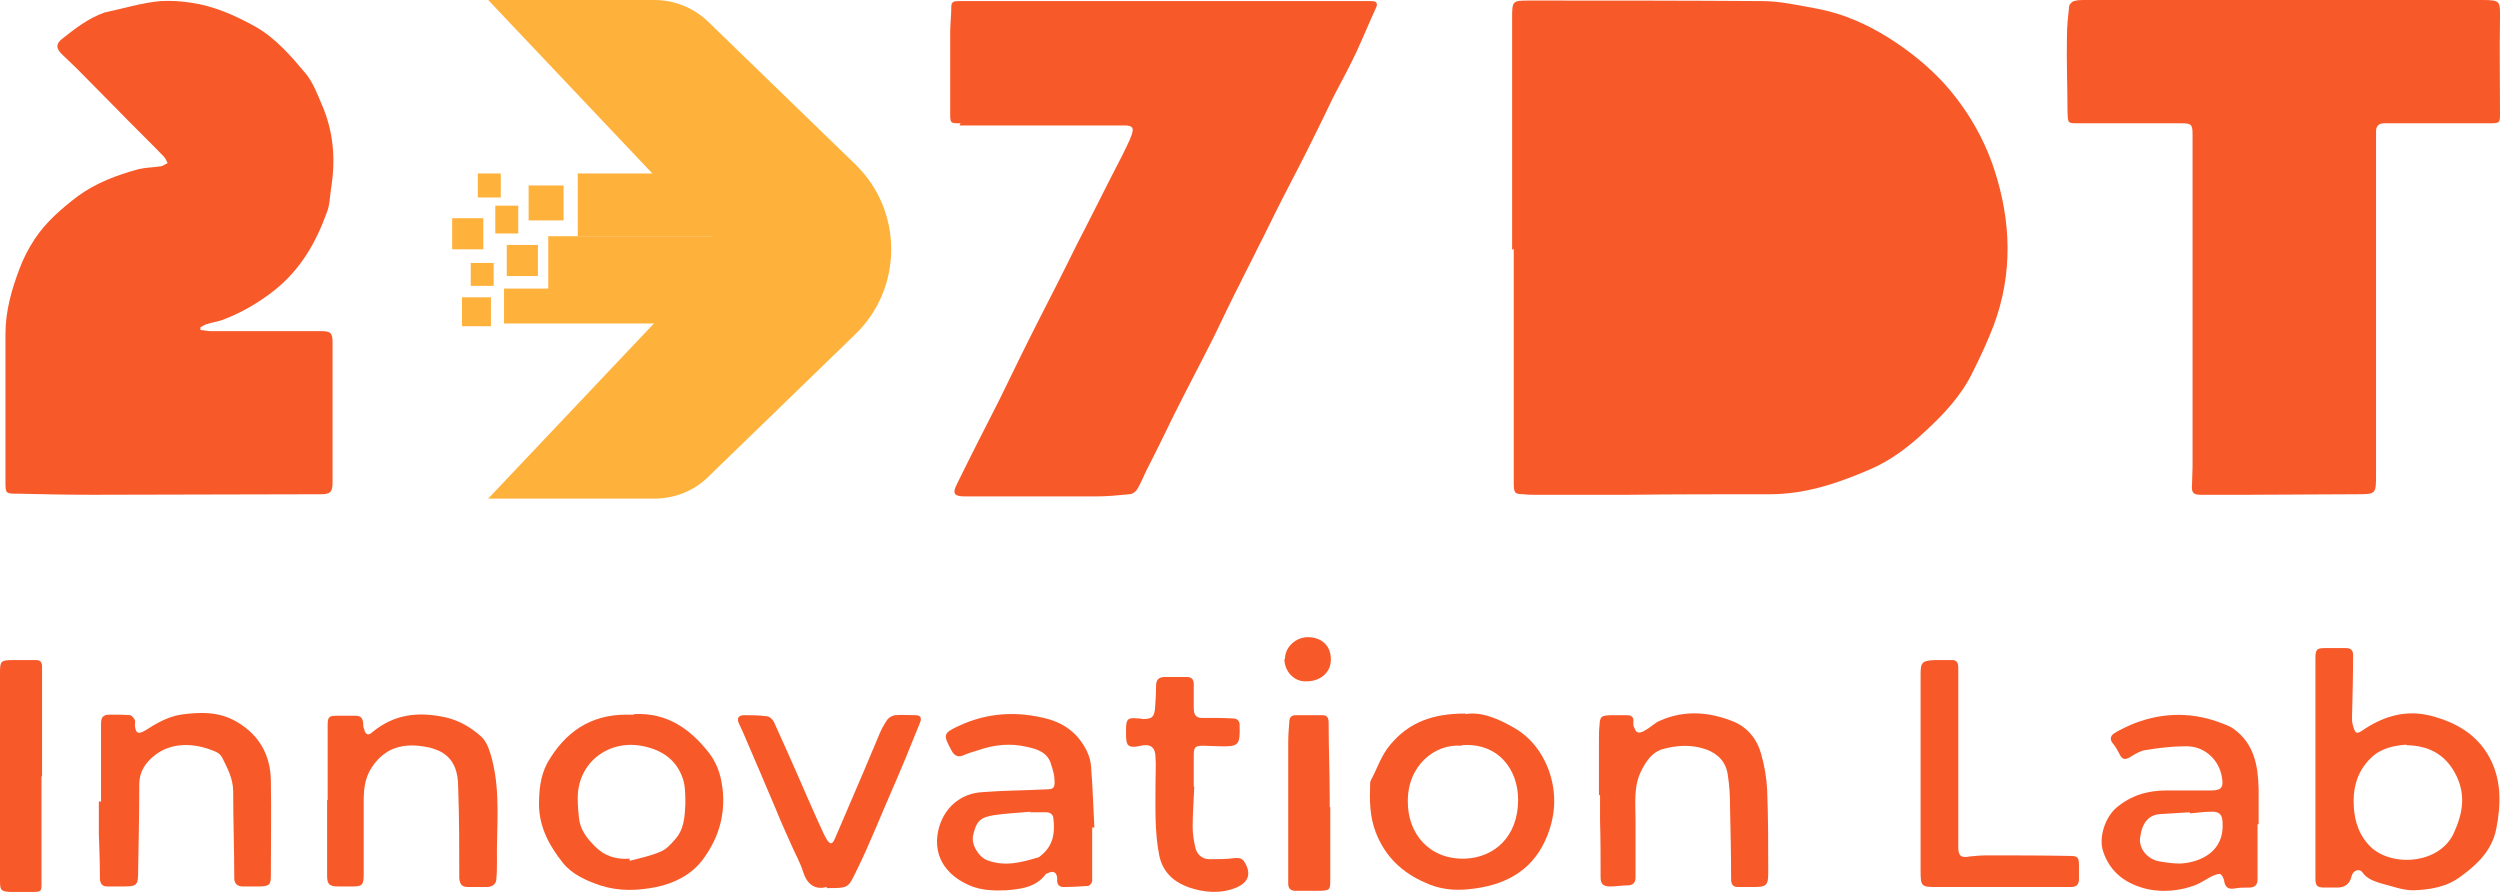 <svg xmlns="http://www.w3.org/2000/svg" width="384" height="137" viewBox="0 0 384 137" fill="none"><g clip-path="url(#clip0_7_8525)"><path d="M232.262 38.377C232.262 26.562 232.262 14.664 232.262 2.849C232.262 0.084 232.262 0.084 235.03 0.084C246.941 0.084 258.768 0.084 270.679 0.168C273.531 0.168 276.299 0.838 279.151 1.341C283.093 2.095 286.7 3.687 290.055 5.782C293.243 7.793 296.178 10.139 298.695 12.904C302.134 16.758 304.734 21.199 306.328 26.059C308.928 34.02 309.18 42.064 306.244 49.94C305.321 52.37 304.231 54.716 303.056 57.062C301.295 60.749 298.527 63.682 295.591 66.363C293.075 68.71 290.307 70.804 287.119 72.145C282.254 74.24 277.305 75.916 271.853 75.916C264.556 75.916 257.342 75.916 250.045 75.999C245.264 75.999 240.482 75.999 235.701 75.999C235.198 75.999 234.611 75.999 234.108 75.916C232.682 75.916 232.514 75.748 232.514 74.24C232.514 66.363 232.514 58.571 232.514 50.694C232.514 46.505 232.514 42.399 232.514 38.209L232.262 38.377Z" fill="#F75929"></path><path d="M30.784 50.694C31.287 50.694 31.79 50.862 32.294 50.862C37.41 50.862 42.527 50.862 47.644 50.862C48.147 50.862 48.734 50.862 49.237 50.862C50.831 50.862 51.083 51.113 51.083 52.705C51.083 59.828 51.083 66.95 51.083 74.072C51.083 75.58 50.747 75.916 49.237 75.916C37.578 75.916 25.919 75.999 14.26 75.999C10.401 75.999 6.627 75.916 2.768 75.832C0.839 75.832 0.839 75.832 0.839 73.905C0.839 66.363 0.839 58.822 0.839 51.281C0.839 47.845 1.762 44.494 3.02 41.226C3.607 39.634 4.362 38.209 5.284 36.785C7.046 34.103 9.395 32.092 11.911 30.165C14.763 28.07 17.95 26.897 21.305 25.976C22.396 25.724 23.486 25.724 24.577 25.557C24.996 25.557 25.332 25.221 25.751 25.054C25.583 24.719 25.416 24.3 25.164 24.048C22.815 21.618 20.383 19.272 18.034 16.842C15.937 14.747 13.84 12.569 11.743 10.474C11.072 9.804 10.317 9.133 9.646 8.463C8.64 7.541 8.472 6.787 9.562 5.949C11.575 4.357 13.505 2.849 16.021 1.927C18.873 1.341 21.725 0.419 24.661 0.168C26.254 0.084 27.848 0.168 29.358 0.419C32.881 0.922 36.068 2.346 39.256 4.106C42.443 5.949 44.708 8.631 46.972 11.312C48.063 12.653 48.734 14.412 49.405 16.004C51.25 20.194 51.586 24.551 50.831 29.076C50.663 30.249 50.663 31.422 50.244 32.511C48.566 37.204 46.218 41.309 42.275 44.494C39.759 46.505 36.991 48.097 34.055 49.186C33.3 49.437 32.545 49.521 31.79 49.773C31.455 49.856 31.119 50.108 30.784 50.275V50.694Z" fill="#F75929"></path><path d="M350.784 0C360.933 0 370.999 0 381.148 0C384.168 0 384 0.168 384 2.849C383.916 7.709 384 12.569 384 17.429C384 18.853 384 18.937 382.406 18.937C377.29 18.937 372.173 18.937 367.14 18.937C366.805 18.937 366.553 18.937 366.218 18.937C365.379 18.937 364.959 19.356 364.959 20.194C364.959 21.618 364.959 23.043 364.959 24.551C364.959 40.639 364.959 56.727 364.959 72.899C364.959 75.916 364.959 75.916 361.94 75.916C356.404 75.916 350.868 75.999 345.332 75.999C342.899 75.999 340.467 75.999 338.034 75.999C336.86 75.999 336.608 75.664 336.692 74.491C336.692 73.569 336.776 72.648 336.776 71.726C336.776 54.716 336.776 37.623 336.776 20.613C336.776 19.188 336.608 18.937 335.182 18.937C330.149 18.937 325.117 18.937 320.084 18.937C319.832 18.937 319.581 18.937 319.245 18.937C317.568 18.937 317.651 18.937 317.568 17.261C317.568 13.323 317.4 9.469 317.484 5.53C317.484 4.022 317.651 2.514 317.819 1.006C317.819 0.67 318.239 0.251 318.574 0.168C319.077 0 319.665 0 320.168 0C330.401 0 340.551 0 350.784 0Z" fill="#F75929"></path><path d="M147.544 18.937C145.95 18.937 145.95 18.937 145.95 17.345C145.95 13.239 145.95 9.133 145.95 5.028C145.95 3.687 146.118 2.346 146.118 1.006C146.118 0.168 146.705 0.168 147.292 0.168C149.305 0.168 151.235 0.168 153.248 0.168C171.03 0.168 188.729 0.168 206.511 0.168C224.294 0.168 209.279 0.168 210.621 0.168C211.46 0.168 211.712 0.503 211.292 1.341C210.286 3.519 209.363 5.782 208.356 7.96C207.266 10.306 206.008 12.569 204.834 14.831C203.827 16.926 202.82 19.021 201.814 21.032C200.304 24.132 198.71 27.149 197.117 30.249C195.775 32.846 194.516 35.528 193.174 38.125C192.336 39.885 191.413 41.561 190.574 43.321C189.148 46.086 187.806 48.935 186.464 51.7C184.451 55.722 182.354 59.66 180.341 63.682C178.999 66.447 177.657 69.212 176.231 71.977C175.727 72.983 175.308 74.072 174.721 75.078C174.469 75.497 173.966 75.916 173.463 75.916C171.785 76.083 170.024 76.251 168.346 76.251C161.636 76.251 155.009 76.251 148.299 76.251C146.537 76.251 146.202 75.832 147.041 74.24C149.138 69.966 151.318 65.693 153.499 61.42C155.429 57.481 157.358 53.459 159.371 49.521C161.384 45.583 163.397 41.645 165.326 37.706C167.675 33.182 169.94 28.573 172.288 24.048C172.792 22.959 173.379 21.953 173.798 20.78C174.218 19.607 173.966 19.272 172.708 19.272C168.43 19.272 159.79 19.272 159.79 19.272C159.79 19.272 151.57 19.272 147.376 19.272L147.544 18.937Z" fill="#F75929"></path><path d="M355.649 117.812C355.649 112.198 355.649 106.667 355.649 101.053C355.649 99.713 355.9 99.545 357.159 99.545C358.249 99.545 359.339 99.545 360.346 99.545C361.101 99.545 361.436 99.88 361.436 100.634C361.436 103.818 361.352 107.002 361.269 110.187C361.269 110.522 361.269 110.857 361.352 111.192C361.772 112.868 361.94 112.868 363.366 111.862C366.385 109.935 369.657 109.013 373.347 109.935C377.206 110.941 380.477 112.784 382.406 116.387C384.252 119.823 384.168 123.593 383.413 127.364C382.742 130.632 380.561 132.727 378.045 134.57C375.864 136.246 373.263 136.665 370.663 136.749C368.986 136.749 367.308 136.078 365.63 135.659C364.624 135.324 363.533 134.989 362.862 133.983C362.359 133.313 361.352 133.732 361.185 134.654C360.905 135.771 360.178 136.33 359.004 136.33C358.333 136.33 357.746 136.33 357.075 136.33C355.9 136.33 355.649 136.078 355.649 134.905C355.649 131.805 355.649 128.705 355.649 125.604C355.649 123.007 355.649 120.409 355.649 117.895V117.812ZM369.573 114.376C367.727 114.544 365.714 114.879 364.121 116.471C362.275 118.314 361.52 120.493 361.52 123.007C361.52 125.437 362.024 127.699 363.701 129.626C366.721 133.229 374.522 132.978 376.87 128.034C378.38 124.766 378.799 121.834 377.038 118.65C375.444 115.801 373.012 114.544 369.657 114.46L369.573 114.376Z" fill="#F75929"></path><path d="M167.759 127.113C167.759 129.878 167.759 132.559 167.759 135.324C167.759 135.576 167.423 135.994 167.172 136.078C165.913 136.162 164.571 136.246 163.313 136.246C162.642 136.246 162.307 135.743 162.39 135.073C162.39 133.983 161.803 133.648 160.881 134.151C160.713 134.151 160.545 134.319 160.461 134.486C158.951 136.33 156.687 136.581 154.506 136.749C152.828 136.832 151.067 136.749 149.557 136.246C145.866 134.905 143.182 131.972 144.105 127.615C144.86 124.18 147.46 121.834 150.983 121.666C154.17 121.415 157.442 121.415 160.629 121.247C161.803 121.247 162.055 121.08 161.971 119.823C161.971 119.069 161.719 118.231 161.468 117.476C160.965 115.549 159.287 115.046 157.693 114.711C155.177 114.125 152.744 114.376 150.312 115.214C149.473 115.465 148.634 115.717 147.879 116.052C147.208 116.303 146.789 116.136 146.369 115.633C146.286 115.465 146.202 115.382 146.118 115.214C144.86 112.868 144.86 112.617 147.208 111.527C151.654 109.432 156.267 109.181 160.965 110.438C162.81 110.941 164.487 111.946 165.662 113.371C166.668 114.628 167.507 116.136 167.591 117.812C167.843 120.912 167.927 124.012 168.094 127.113C168.094 127.113 167.927 127.113 167.843 127.113H167.759ZM158.28 124.85C158.28 124.85 158.28 124.766 158.28 124.683C156.435 124.85 154.59 124.934 152.828 125.185C150.563 125.52 149.976 126.107 149.473 128.286C149.138 129.71 150.312 131.637 151.654 132.14C154.338 133.146 156.854 132.475 159.371 131.721C159.622 131.721 159.874 131.386 160.126 131.218C161.803 129.71 162.055 127.867 161.803 125.772C161.803 125.185 161.384 124.766 160.713 124.766C159.874 124.766 159.035 124.766 158.197 124.766L158.28 124.85Z" fill="#F75929"></path><path d="M346.758 126.442C346.758 129.291 346.758 132.224 346.758 135.073C346.758 135.911 346.338 136.33 345.499 136.33C344.661 136.33 343.906 136.33 343.067 136.497C342.228 136.581 341.809 136.246 341.641 135.408C341.641 134.989 341.222 134.235 340.97 134.235C340.467 134.235 339.963 134.486 339.46 134.738C338.705 135.157 337.95 135.659 337.112 135.994C334.763 136.832 332.33 137.084 329.898 136.581C326.627 135.827 324.11 134.067 323.02 130.716C322.349 128.537 323.355 125.604 325.033 124.096C327.298 122.169 329.898 121.415 332.75 121.415C335.015 121.415 337.279 121.415 339.628 121.415C341.138 121.415 341.557 120.996 341.305 119.487C340.886 116.639 338.537 114.544 335.686 114.628C333.672 114.628 331.575 114.879 329.562 115.214C328.807 115.298 327.969 115.801 327.298 116.22C326.375 116.806 325.956 116.722 325.452 115.633C325.201 115.13 324.949 114.711 324.613 114.292C324.026 113.622 324.11 113.035 324.781 112.617C325.536 112.114 326.375 111.779 327.214 111.36C331.575 109.516 336.105 109.265 340.634 110.857C341.473 111.192 342.396 111.443 343.067 111.946C346.254 114.209 346.842 117.644 346.925 121.163C346.925 123.007 346.925 124.766 346.925 126.61C346.925 126.61 346.842 126.61 346.758 126.61V126.442ZM336.357 124.85C336.357 124.85 336.357 124.85 336.357 124.766C335.015 124.85 333.589 124.934 332.247 125.018C330.066 125.018 329.059 126.275 328.724 128.621C328.472 130.297 329.814 131.972 331.659 132.308C332.666 132.475 333.756 132.643 334.847 132.643C338.118 132.475 341.641 130.716 341.389 126.442C341.389 125.102 340.886 124.599 339.544 124.683C338.537 124.683 337.447 124.85 336.44 124.934L336.357 124.85Z" fill="#F75929"></path><path d="M97.468 109.684C102.501 109.432 106.108 112.03 108.959 115.717C110.302 117.476 110.889 119.571 111.056 121.917C111.308 125.772 110.134 129.124 107.869 132.14C106.108 134.402 103.591 135.659 100.823 136.246C97.887 136.832 95.035 136.916 92.184 135.995C90.003 135.24 87.906 134.319 86.48 132.559C84.467 130.045 82.873 127.196 82.789 123.761C82.789 121.498 82.957 119.32 84.047 117.225C86.731 112.533 90.59 109.768 96.21 109.768C96.545 109.768 96.965 109.768 97.3 109.768L97.468 109.684ZM96.713 131.889C96.713 131.972 96.713 132.14 96.713 132.224C98.307 131.805 99.984 131.47 101.494 130.799C102.333 130.464 103.004 129.71 103.591 129.04C105.101 127.448 105.185 125.437 105.269 123.426C105.269 122.085 105.269 120.661 104.849 119.487C103.927 116.89 101.997 115.382 99.229 114.711C93.609 113.287 88.577 117.141 88.745 122.839C88.745 123.761 88.828 124.599 88.912 125.52C89.08 127.448 90.171 128.788 91.429 130.045C92.855 131.47 94.616 132.056 96.713 131.889Z" fill="#F75929"></path><path d="M225.132 109.684C227.565 109.265 230.249 110.438 232.682 111.862C235.114 113.287 236.792 115.465 237.798 118.063C239.224 121.834 238.973 125.604 237.295 129.207C235.03 134.067 230.752 136.078 225.636 136.581C223.371 136.832 221.022 136.581 218.925 135.576C215.402 134.067 212.718 131.554 211.292 127.783C210.37 125.353 210.37 122.923 210.454 120.493C210.454 120.325 210.454 120.074 210.537 119.906C211.544 118.063 212.131 116.052 213.557 114.376C216.409 110.941 220.1 109.6 225.049 109.6L225.132 109.684ZM224.461 114.544C220.435 114.209 216.157 117.56 216.241 123.174C216.241 128.034 219.513 132.056 225.049 131.889C229.494 131.721 233.185 128.537 233.185 122.839C233.185 118.147 230.081 114.041 224.545 114.46L224.461 114.544Z" fill="#F75929"></path><path d="M15.518 123.174C15.518 119.152 15.518 115.13 15.518 111.108C15.518 110.103 15.937 109.768 16.86 109.768C17.866 109.768 18.957 109.768 19.963 109.851C20.215 109.851 20.55 110.27 20.718 110.605C20.802 110.773 20.718 111.108 20.718 111.36C20.802 112.616 21.221 112.868 22.312 112.198C23.989 111.108 25.751 110.103 27.764 109.768C30.784 109.349 33.719 109.265 36.487 110.941C39.843 112.952 41.52 115.968 41.604 119.823C41.688 124.766 41.604 129.626 41.604 134.57C41.604 135.911 41.352 136.078 40.01 136.162C39.088 136.162 38.165 136.162 37.326 136.162C36.487 136.162 35.984 135.743 35.984 134.905C35.984 130.464 35.816 126.023 35.816 121.582C35.816 119.655 34.978 118.063 34.139 116.387C33.971 116.052 33.636 115.717 33.3 115.549C30.616 114.292 26.758 113.706 23.822 115.968C22.312 117.141 21.389 118.566 21.389 120.493C21.389 124.85 21.305 129.207 21.221 133.565C21.221 136.078 21.138 136.162 18.621 136.162C17.95 136.162 17.195 136.162 16.524 136.162C15.769 136.162 15.434 135.827 15.35 135.073C15.35 132.727 15.266 130.38 15.182 128.034C15.182 126.358 15.182 124.766 15.182 123.091C15.182 123.091 15.266 123.091 15.35 123.091L15.518 123.174Z" fill="#F75929"></path><path d="M50.328 122.923C50.328 119.069 50.328 115.298 50.328 111.443C50.328 110.103 50.495 109.935 51.838 109.935C52.76 109.935 53.683 109.935 54.606 109.935C55.361 109.935 55.696 110.27 55.78 111.024C55.78 111.36 55.78 111.695 55.948 112.03C56.115 112.868 56.619 113.035 57.206 112.449C60.561 109.684 64.252 109.265 68.446 110.187C70.627 110.689 72.388 111.779 73.898 113.119C74.821 113.957 75.24 115.382 75.576 116.639C76.918 121.834 76.246 127.113 76.33 132.308C76.33 133.146 76.33 134.067 76.246 134.905C76.246 135.743 75.743 136.162 74.904 136.246C73.898 136.246 72.891 136.246 71.885 136.246C70.962 136.246 70.627 135.827 70.543 134.905C70.543 130.213 70.543 125.604 70.375 120.912C70.375 118.817 69.872 116.722 67.859 115.549C67.271 115.214 66.516 114.963 65.846 114.795C63.748 114.376 61.735 114.292 59.806 115.298C58.464 116.052 57.458 117.141 56.703 118.566C55.78 120.409 55.864 122.253 55.864 124.18C55.864 127.531 55.864 130.967 55.864 134.319C55.864 135.995 55.612 136.162 54.019 136.162C53.347 136.162 52.676 136.162 52.005 136.162C50.579 136.162 50.244 135.827 50.244 134.486C50.244 130.632 50.244 126.694 50.244 122.839L50.328 122.923Z" fill="#F75929"></path><path d="M245.599 122.169C245.599 119.32 245.599 116.387 245.599 113.538C245.599 112.868 245.599 112.114 245.683 111.443C245.767 110.019 245.934 109.935 247.36 109.851C248.199 109.851 249.038 109.851 249.877 109.851C250.632 109.851 250.967 110.187 250.883 110.857C250.883 111.024 250.883 111.276 250.883 111.443C251.051 111.779 251.219 112.365 251.47 112.449C251.806 112.617 252.309 112.449 252.645 112.198C253.484 111.779 254.155 111.024 254.993 110.689C258.768 109.013 262.626 109.349 266.317 110.857C268.498 111.779 269.924 113.622 270.511 115.801C271.014 117.56 271.35 119.487 271.434 121.331C271.602 125.52 271.602 129.794 271.602 133.983C271.602 135.994 271.35 136.246 269.337 136.246C268.498 136.246 267.743 136.246 266.904 136.246C266.065 136.246 265.898 135.659 265.898 134.989C265.898 131.218 265.814 127.531 265.73 123.761C265.73 122.169 265.646 120.661 265.394 119.069C265.143 117.058 263.885 115.801 262.123 115.13C259.775 114.292 257.426 114.46 255.161 115.13C253.735 115.633 252.813 116.974 252.141 118.314C250.883 120.744 251.219 123.342 251.219 125.856C251.219 128.872 251.219 131.805 251.219 134.821C251.219 135.576 250.799 135.995 249.961 135.995C249.122 135.995 248.199 136.162 247.36 136.162C246.27 136.162 245.851 135.827 245.851 134.738C245.851 131.805 245.851 128.956 245.767 126.023C245.767 124.683 245.767 123.426 245.767 122.085L245.599 122.169Z" fill="#F75929"></path><path d="M295.004 118.817C295.004 113.706 295.004 108.678 295.004 103.567C295.004 101.724 295.256 101.472 297.185 101.388C298.107 101.388 299.03 101.388 299.869 101.388C300.54 101.388 300.792 101.807 300.792 102.561C300.792 104.154 300.792 105.829 300.792 107.505C300.792 113.203 300.792 118.901 300.792 124.599C300.792 126.442 300.792 128.286 300.792 130.129C300.792 131.47 301.211 131.805 302.553 131.554C303.392 131.47 304.315 131.386 305.153 131.386C309.347 131.386 313.625 131.386 317.819 131.47C319.161 131.47 319.329 131.637 319.329 132.978C319.329 133.648 319.329 134.319 319.329 134.989C319.329 135.911 318.91 136.246 318.071 136.246C317.4 136.246 316.645 136.246 315.974 136.246C309.767 136.246 303.476 136.246 297.269 136.246C295.172 136.246 295.004 136.078 295.004 133.9C295.004 128.872 295.004 123.761 295.004 118.733V118.817Z" fill="#F75929"></path><path d="M126.993 136.246C125.4 136.665 124.058 136.078 123.387 133.983C122.883 132.391 122.045 130.967 121.373 129.375C120.619 127.699 119.864 126.023 119.193 124.347C117.515 120.325 115.754 116.303 114.076 112.365C113.908 111.946 113.657 111.527 113.489 111.108C113.153 110.354 113.405 109.935 114.16 109.851C115.334 109.851 116.592 109.851 117.767 110.019C118.186 110.019 118.689 110.522 118.857 110.857C120.031 113.454 121.206 116.052 122.38 118.733C123.47 121.247 124.561 123.761 125.735 126.358C126.155 127.196 126.49 128.118 126.993 128.956C127.581 129.794 127.832 129.71 128.252 128.788C129.678 125.437 131.104 122.169 132.529 118.817C133.368 116.89 134.123 114.963 134.962 113.035C135.297 112.198 135.717 111.36 136.304 110.522C136.556 110.187 137.059 109.935 137.478 109.851C138.485 109.768 139.575 109.851 140.582 109.851C141.421 109.851 141.588 110.27 141.337 110.941C140.582 112.868 139.743 114.795 138.988 116.722C137.562 120.158 136.052 123.509 134.626 126.945C133.62 129.291 132.613 131.637 131.439 133.983C130.265 136.413 130.265 136.413 126.993 136.413V136.246Z" fill="#F75929"></path><path d="M183.444 120.744C183.361 122.839 183.193 124.934 183.193 127.029C183.193 128.118 183.361 129.124 183.612 130.213C183.864 131.302 184.703 131.972 185.793 131.972C187.051 131.972 188.393 131.972 189.651 131.805C190.406 131.721 190.91 131.889 191.245 132.559C192.252 134.319 191.665 135.576 189.903 136.33C187.471 137.335 184.954 137.084 182.689 136.33C180.509 135.576 178.663 134.151 178.076 131.47C177.321 127.699 177.489 123.928 177.489 120.074C177.489 118.817 177.573 117.56 177.489 116.387C177.489 114.795 176.734 114.209 175.224 114.544C173.043 115.046 172.959 114.376 172.959 112.533C172.959 112.365 172.959 112.114 172.959 111.946C172.959 110.438 173.295 110.187 174.721 110.354C174.973 110.354 175.224 110.354 175.56 110.438C176.902 110.438 177.237 110.187 177.405 108.93C177.489 107.757 177.573 106.5 177.573 105.327C177.573 104.405 177.992 103.986 178.915 103.986C180.005 103.986 181.096 103.986 182.27 103.986C183.109 103.986 183.361 104.405 183.361 105.159C183.361 106.332 183.361 107.505 183.361 108.678C183.361 110.019 183.78 110.354 185.122 110.27C186.548 110.27 187.974 110.27 189.4 110.354C190.071 110.354 190.406 110.773 190.406 111.36V111.527C190.49 114.46 190.239 114.711 187.303 114.628C186.464 114.628 185.709 114.544 184.87 114.544C183.612 114.544 183.361 114.711 183.361 115.968C183.361 117.56 183.361 119.152 183.361 120.828C183.361 120.828 183.361 120.828 183.444 120.828V120.744Z" fill="#F75929"></path><path d="M6.375 119.236C6.375 124.683 6.375 130.213 6.375 135.659C6.375 136.916 6.375 137 4.949 137C3.775 137 2.684 137 1.51 137C0.168 136.916 0 136.749 0 135.324C0 129.71 0 124.18 0 118.566C0 113.538 0 108.427 0 103.399C0 101.556 0.084 101.388 2.013 101.388C3.187 101.388 4.362 101.388 5.536 101.388C6.207 101.388 6.459 101.724 6.459 102.394C6.459 108.008 6.459 113.622 6.459 119.236H6.375Z" fill="#F75929"></path><path d="M204.33 123.928C204.33 127.699 204.33 131.47 204.33 135.24C204.33 136.665 204.246 136.749 202.82 136.832C201.562 136.832 200.304 136.832 198.962 136.832C198.207 136.832 197.872 136.413 197.872 135.743C197.872 128.537 197.872 121.247 197.872 114.041C197.872 112.952 197.955 111.862 198.039 110.857C198.039 110.187 198.375 109.851 199.046 109.851C200.388 109.851 201.814 109.851 203.156 109.851C203.911 109.851 204.079 110.354 204.079 111.024C204.079 114.879 204.246 118.733 204.246 122.588C204.246 123.091 204.246 123.509 204.246 124.012L204.33 123.928Z" fill="#F75929"></path><path d="M197.368 101.221C197.368 99.377 199.046 97.869 200.891 97.869C203.072 97.869 204.498 99.294 204.414 101.388C204.414 103.316 202.737 104.74 200.472 104.656C198.71 104.656 197.284 103.064 197.284 101.221H197.368Z" fill="#F75929"></path><path d="M100.488 76.586H74.988L111.224 38.293L74.988 0H100.488C103.591 0 106.527 1.173 108.792 3.352L131.355 25.221C138.737 32.344 138.737 44.242 131.355 51.364L108.792 73.234C106.611 75.413 103.591 76.586 100.488 76.586Z" fill="#FEB13B"></path><path d="M116.089 26.646H88.744V36.282H116.089V26.646Z" fill="#FEB13B"></path><path d="M117.012 36.282H84.215V45.918H117.012V36.282Z" fill="#FEB13B"></path><path d="M105.94 44.326H77.421V49.689H105.94V44.326Z" fill="#FEB13B"></path><path d="M86.564 28.489H81.195V33.852H86.564V28.489Z" fill="#FEB13B"></path><path d="M74.233 33.517H69.452V38.293H74.233V33.517Z" fill="#FEB13B"></path><path d="M82.621 37.623H77.84V42.399H82.621V37.623Z" fill="#FEB13B"></path><path d="M75.827 40.388H72.304V43.907H75.827V40.388Z" fill="#FEB13B"></path><path d="M75.407 45.667H70.962V50.108H75.407V45.667Z" fill="#FEB13B"></path><path d="M79.602 31.59H76.079V35.863H79.602V31.59Z" fill="#FEB13B"></path><path d="M76.918 26.646H73.394V30.333H76.918V26.646Z" fill="#FEB13B"></path></g><defs><clipPath id="clip0_7_8525"><rect width="384" height="137" fill="white"></rect></clipPath></defs></svg>